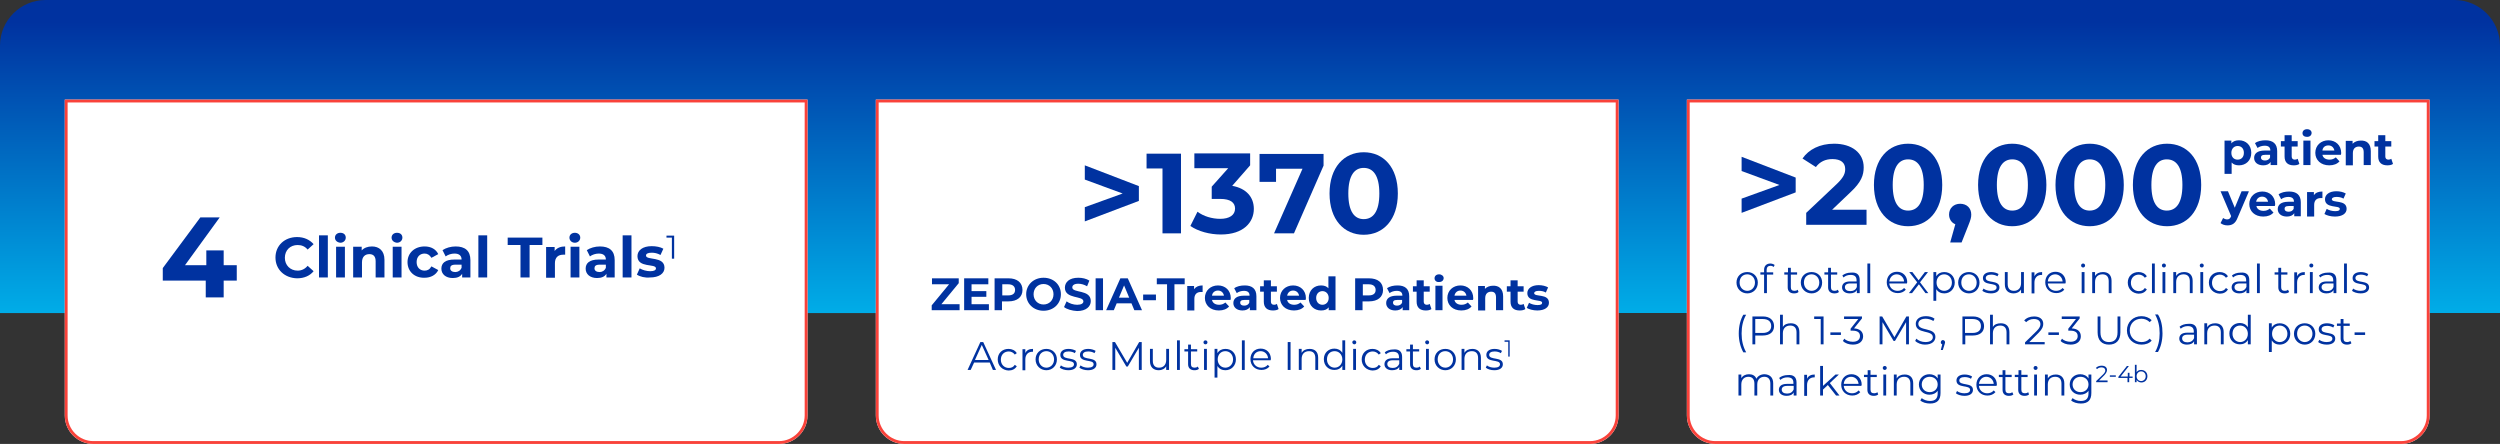 <?xml version="1.0" encoding="utf-8"?>
<!-- Generator: Adobe Illustrator 26.5.0, SVG Export Plug-In . SVG Version: 6.00 Build 0)  -->
<svg version="1.1" id="Layer_1" xmlns="http://www.w3.org/2000/svg" xmlns:xlink="http://www.w3.org/1999/xlink" x="0px" y="0px"
	 viewBox="0 0 878.5 156" style="enable-background:new 0 0 878.5 156;" xml:space="preserve">
<rect x="0" y="0" width="878.5" height="156" fill="#333333" stroke="none"/>
<style type="text/css">
	.st0{fill:url(#Rectangle_12721_00000094599540625539456990000004093403388147222166_);}
	.st1{fill:#FFFFFF;}
	.st2{fill:none;stroke:#F9423A;}
	.st3{enable-background:new    ;}
	.st4{fill:#0032A0;}
</style>
<g id="Group_46874" transform="translate(0 13464)">
	<g id="Group_69806">
		
			<linearGradient id="Rectangle_12721_00000092428085357828625750000018372430075818965123_" gradientUnits="userSpaceOnUse" x1="133.349" y1="-12991.882" x2="133.349" y2="-12992.882" gradientTransform="matrix(878.5 0 0 -110 -116707.5 -1442571)">
			<stop  offset="0" style="stop-color:#0032A0"/>
			<stop  offset="1" style="stop-color:#00B6ED"/>
		</linearGradient>
		<path id="Rectangle_12721" style="fill:url(#Rectangle_12721_00000092428085357828625750000018372430075818965123_);" d="
			M16-13464h846.5c8.8,0,16,7.2,16,16v94l0,0H0l0,0v-94C0-13456.8,7.2-13464,16-13464z"/>
		<g id="Group_46669" transform="translate(8758.761 -13429)">
			<g id="Rectangle_12722" transform="translate(-8166)">
				<path class="st1" d="M0,0h261l0,0v111c0,5.5-4.5,10-10,10H10c-5.5,0-10-4.5-10-10V0L0,0z"/>
				<path class="st2" d="M0.5,0.5h260l0,0V111c0,5.2-4.3,9.5-9.5,9.5l0,0H10c-5.2,0-9.5-4.3-9.5-9.5l0,0V0.5L0.5,0.5z"/>
			</g>
			<g id="Rectangle_12720" transform="translate(-8451)">
				<path class="st1" d="M0,0h261l0,0v111c0,5.5-4.5,10-10,10H10c-5.5,0-10-4.5-10-10V0L0,0z"/>
				<path class="st2" d="M0.5,0.5h260l0,0V111c0,5.2-4.3,9.5-9.5,9.5l0,0H10c-5.2,0-9.5-4.3-9.5-9.5l0,0V0.5L0.5,0.5z"/>
			</g>
			<g id="Rectangle_12723" transform="translate(-8736)">
				<path class="st1" d="M0,0h261l0,0v111c0,5.5-4.5,10-10,10H10c-5.5,0-10-4.5-10-10V0L0,0z"/>
				<path class="st2" d="M0.5,0.5h260l0,0V111c0,5.2-4.3,9.5-9.5,9.5l0,0H10c-5.2,0-9.5-4.3-9.5-9.5l0,0V0.5L0.5,0.5z"/>
			</g>
		</g>
	</g>
	<g class="st3">
		<path class="st4" d="M96.8-13373.5c0-4.2,3.2-7.2,7.6-7.2c2.4,0,4.4,0.9,5.8,2.5l-2.1,1.9c-0.9-1.1-2.1-1.6-3.5-1.6
			c-2.6,0-4.5,1.8-4.5,4.5c0,2.6,1.9,4.5,4.5,4.5c1.4,0,2.6-0.6,3.5-1.7l2.1,1.9c-1.3,1.6-3.3,2.5-5.8,2.5
			C100-13366.3,96.8-13369.3,96.8-13373.5z"/>
		<path class="st4" d="M112.1-13381.3h3.1v14.8h-3.1V-13381.3z"/>
		<path class="st4" d="M117.7-13380.5c0-1,0.8-1.7,1.9-1.7c1.2,0,1.9,0.7,1.9,1.7c0,1-0.8,1.8-1.9,1.8
			C118.5-13378.8,117.7-13379.5,117.7-13380.5z M118.1-13377.3h3.1v10.8h-3.1V-13377.3z"/>
		<path class="st4" d="M135.1-13372.7v6.2H132v-5.7c0-1.7-0.8-2.5-2.2-2.5c-1.5,0-2.6,0.9-2.6,2.9v5.3h-3.1v-10.8h3v1.3
			c0.8-0.9,2.1-1.4,3.6-1.4C133.2-13377.4,135.1-13375.9,135.1-13372.7z"/>
		<path class="st4" d="M137.6-13380.5c0-1,0.8-1.7,1.9-1.7c1.2,0,1.9,0.7,1.9,1.7c0,1-0.8,1.8-1.9,1.8
			C138.4-13378.8,137.6-13379.5,137.6-13380.5z M138-13377.3h3.1v10.8H138V-13377.3z"/>
		<path class="st4" d="M143.2-13371.9c0-3.2,2.5-5.5,6-5.5c2.3,0,4,1,4.8,2.7l-2.4,1.3c-0.6-1-1.4-1.5-2.4-1.5c-1.6,0-2.8,1.1-2.8,3
			c0,1.9,1.2,3,2.8,3c1,0,1.8-0.4,2.4-1.5l2.4,1.3c-0.8,1.7-2.6,2.7-4.8,2.7C145.7-13366.3,143.2-13368.6,143.2-13371.9z"/>
		<path class="st4" d="M165.3-13372.6v6.1h-2.9v-1.3c-0.6,1-1.7,1.5-3.3,1.5c-2.5,0-4-1.4-4-3.3c0-1.9,1.3-3.2,4.6-3.2h2.5
			c0-1.3-0.8-2.1-2.5-2.1c-1.1,0-2.3,0.4-3.1,1l-1.1-2.2c1.2-0.8,2.9-1.3,4.6-1.3C163.4-13377.4,165.3-13375.9,165.3-13372.6z
			 M162.2-13369.9v-1.1h-2.1c-1.5,0-1.9,0.5-1.9,1.3c0,0.8,0.7,1.3,1.8,1.3C160.9-13368.4,161.8-13368.9,162.2-13369.9z"/>
		<path class="st4" d="M168.1-13381.3h3.1v14.8h-3.1V-13381.3z"/>
		<path class="st4" d="M182.9-13377.9h-4.5v-2.6h12.2v2.6h-4.5v11.4h-3.2V-13377.9z"/>
		<path class="st4" d="M198.6-13377.4v2.9c-0.3,0-0.5,0-0.7,0c-1.7,0-2.9,0.9-2.9,3v5.1h-3.1v-10.8h3v1.4
			C195.7-13376.9,197-13377.4,198.6-13377.4z"/>
		<path class="st4" d="M200.1-13380.5c0-1,0.8-1.7,1.9-1.7s1.9,0.7,1.9,1.7c0,1-0.8,1.8-1.9,1.8S200.1-13379.5,200.1-13380.5z
			 M200.5-13377.3h3.1v10.8h-3.1V-13377.3z"/>
		<path class="st4" d="M216-13372.6v6.1h-2.9v-1.3c-0.6,1-1.7,1.5-3.3,1.5c-2.5,0-4-1.4-4-3.3c0-1.9,1.3-3.2,4.6-3.2h2.5
			c0-1.3-0.8-2.1-2.5-2.1c-1.1,0-2.3,0.4-3.1,1l-1.1-2.2c1.2-0.8,2.9-1.3,4.6-1.3C214.1-13377.4,216-13375.9,216-13372.6z
			 M212.9-13369.9v-1.1h-2.1c-1.5,0-1.9,0.5-1.9,1.3c0,0.8,0.7,1.3,1.8,1.3C211.6-13368.4,212.5-13368.9,212.9-13369.9z"/>
		<path class="st4" d="M218.8-13381.3h3.1v14.8h-3.1V-13381.3z"/>
		<path class="st4" d="M223.8-13367.5l1-2.2c1,0.6,2.4,1,3.7,1c1.4,0,2-0.4,2-1c0-1.8-6.5,0-6.5-4.3c0-2,1.8-3.5,5-3.5
			c1.5,0,3.1,0.3,4.1,0.9l-1,2.2c-1.1-0.6-2.1-0.8-3.1-0.8c-1.4,0-2,0.4-2,1c0,1.8,6.5,0.1,6.5,4.3c0,2-1.9,3.4-5.1,3.4
			C226.7-13366.3,224.8-13366.8,223.8-13367.5z"/>
	</g>
	<g class="st3">
		<path class="st4" d="M236.9-13381.3v8.2h-0.8v-7.4h-1.9v-0.7H236.9z"/>
	</g>
	<g class="st3">
		<path class="st4" d="M83.2-13365.4h-4.6v5.9h-6.3v-5.9H57.2v-4.4l13.2-17.8h6.8l-12.2,16.8h7.5v-5.2h6.1v5.2h4.6V-13365.4z"/>
	</g>
	<g class="st3">
		<path class="st4" d="M400.2-13398.6v5.2l-19,7.2v-5l13.3-4.8l-13.3-4.9v-5L400.2-13398.6z"/>
		<path class="st4" d="M415-13410v28h-6.5v-22.8h-5.6v-5.2H415z"/>
		<path class="st4" d="M440.6-13390.6c0,4.7-3.6,9-11.6,9c-3.9,0-8-1.1-10.7-3l2.5-5c2.1,1.6,5.1,2.5,8,2.5c3.2,0,5.2-1.3,5.2-3.6
			c0-2.1-1.6-3.4-5.2-3.4h-3v-4.3l5.8-6.5h-11.9v-5.2h19.6v4.2l-6.3,7.2C438-13397.8,440.6-13394.7,440.6-13390.6z"/>
		<path class="st4" d="M465.1-13410v4.2l-10.4,23.8h-7l10-22.7h-9.3v4.6h-5.8v-9.8H465.1z"/>
		<path class="st4" d="M467.2-13396c0-9.2,5.1-14.5,12-14.5c6.9,0,12,5.2,12,14.5c0,9.2-5.1,14.5-12,14.5
			C472.3-13381.5,467.2-13386.8,467.2-13396z M484.7-13396c0-6.4-2.2-9-5.5-9c-3.2,0-5.4,2.6-5.4,9c0,6.4,2.2,9,5.4,9
			C482.5-13387,484.7-13389.6,484.7-13396z"/>
	</g>
	<g class="st3">
		<path class="st4" d="M631-13401.6v5.2l-19,7.2v-5l13.3-4.8l-13.3-4.9v-5L631-13401.6z"/>
		<path class="st4" d="M655.9-13390.3v5.3h-21.2v-4.2l10.8-10.2c2.5-2.4,2.9-3.8,2.9-5.2c0-2.2-1.5-3.5-4.5-3.5
			c-2.4,0-4.4,0.9-5.8,2.8l-4.7-3c2.2-3.2,6.1-5.2,11.1-5.2c6.2,0,10.4,3.2,10.4,8.3c0,2.7-0.8,5.2-4.7,8.8l-6.4,6.1H655.9z"/>
		<path class="st4" d="M658.5-13399c0-9.2,5.1-14.5,12-14.5c6.9,0,12,5.2,12,14.5c0,9.2-5.1,14.5-12,14.5
			C663.7-13384.5,658.5-13389.8,658.5-13399z M676-13399c0-6.4-2.2-9-5.5-9c-3.2,0-5.4,2.6-5.4,9c0,6.4,2.2,9,5.4,9
			C673.8-13390,676-13392.6,676-13399z"/>
		<path class="st4" d="M692.7-13388.6c0,1-0.2,1.8-1.1,4l-2.3,5.8h-4l1.8-6.4c-1.3-0.5-2.2-1.8-2.2-3.4c0-2.3,1.7-3.8,3.9-3.8
			C691.1-13392.4,692.7-13390.9,692.7-13388.6z"/>
		<path class="st4" d="M695.1-13399c0-9.2,5.1-14.5,12-14.5c6.9,0,12,5.2,12,14.5c0,9.2-5.1,14.5-12,14.5
			C700.3-13384.5,695.1-13389.8,695.1-13399z M712.6-13399c0-6.4-2.2-9-5.5-9c-3.2,0-5.4,2.6-5.4,9c0,6.4,2.2,9,5.4,9
			C710.4-13390,712.6-13392.6,712.6-13399z"/>
		<path class="st4" d="M722.3-13399c0-9.2,5.1-14.5,12-14.5c6.9,0,12,5.2,12,14.5c0,9.2-5.1,14.5-12,14.5
			C727.4-13384.5,722.3-13389.8,722.3-13399z M739.8-13399c0-6.4-2.2-9-5.5-9c-3.2,0-5.4,2.6-5.4,9c0,6.4,2.2,9,5.4,9
			C737.5-13390,739.8-13392.6,739.8-13399z"/>
		<path class="st4" d="M749.5-13399c0-9.2,5.1-14.5,12-14.5c6.9,0,12,5.2,12,14.5c0,9.2-5.1,14.5-12,14.5
			C754.6-13384.5,749.5-13389.8,749.5-13399z M766.9-13399c0-6.4-2.2-9-5.5-9c-3.2,0-5.4,2.6-5.4,9c0,6.4,2.2,9,5.4,9
			C764.7-13390,766.9-13392.6,766.9-13399z"/>
	</g>
	<g class="st3">
		<path class="st4" d="M337.2-13357.1v2.1h-9.8v-1.7l6.1-7.4h-6v-2.1h9.4v1.7l-6.1,7.4H337.2z"/>
		<path class="st4" d="M347.5-13357.1v2.1h-8.7v-11.2h8.5v2.1h-5.9v2.4h5.2v2h-5.2v2.6H347.5z"/>
		<path class="st4" d="M359.3-13362.1c0,2.5-1.9,4-4.9,4h-2.3v3.1h-2.6v-11.2h4.9C357.4-13366.2,359.3-13364.7,359.3-13362.1z
			 M356.7-13362.1c0-1.2-0.8-2-2.4-2h-2.1v3.9h2.1C355.9-13360.2,356.7-13360.9,356.7-13362.1z"/>
		<path class="st4" d="M360.6-13360.6c0-3.3,2.6-5.8,6.1-5.8c3.5,0,6.1,2.4,6.1,5.8c0,3.3-2.6,5.8-6.1,5.8
			C363.2-13354.8,360.6-13357.3,360.6-13360.6z M370.2-13360.6c0-2.1-1.5-3.6-3.5-3.6c-2,0-3.5,1.5-3.5,3.6s1.5,3.6,3.5,3.6
			C368.7-13357,370.2-13358.5,370.2-13360.6z"/>
		<path class="st4" d="M373.9-13356.1l0.9-2c0.9,0.7,2.4,1.2,3.7,1.2c1.5,0,2.2-0.5,2.2-1.2c0-2.1-6.5-0.7-6.5-4.8
			c0-1.9,1.5-3.5,4.7-3.5c1.4,0,2.8,0.3,3.9,1l-0.8,2c-1-0.6-2.1-0.9-3.1-0.9c-1.5,0-2.1,0.6-2.1,1.3c0,2.1,6.5,0.6,6.5,4.8
			c0,1.9-1.6,3.5-4.8,3.5C376.7-13354.8,374.9-13355.3,373.9-13356.1z"/>
		<path class="st4" d="M385-13366.2h2.6v11.2H385V-13366.2z"/>
		<path class="st4" d="M397.6-13357.4h-5.2l-1,2.4h-2.7l5-11.2h2.6l5,11.2h-2.7L397.6-13357.4z M396.8-13359.4l-1.8-4.3l-1.8,4.3
			H396.8z"/>
		<path class="st4" d="M401.7-13360.5h4.5v2h-4.5V-13360.5z"/>
		<path class="st4" d="M410.1-13364.1h-3.6v-2.1h9.8v2.1h-3.6v9.1h-2.6V-13364.1z"/>
		<path class="st4" d="M422.6-13363.7v2.3c-0.2,0-0.4,0-0.6,0c-1.4,0-2.3,0.8-2.3,2.4v4.1h-2.5v-8.6h2.4v1.1
			C420.3-13363.3,421.3-13363.7,422.6-13363.7z"/>
		<path class="st4" d="M432.4-13358.6h-6.5c0.2,1.1,1.2,1.7,2.5,1.7c0.9,0,1.6-0.3,2.2-0.8l1.3,1.4c-0.8,0.9-2,1.4-3.6,1.4
			c-3,0-4.9-1.9-4.9-4.4c0-2.6,2-4.4,4.6-4.4c2.5,0,4.5,1.7,4.5,4.5C432.5-13359.1,432.4-13358.8,432.4-13358.6z M425.9-13360.1h4.2
			c-0.2-1.1-1-1.8-2.1-1.8C426.9-13361.9,426-13361.2,425.9-13360.1z"/>
		<path class="st4" d="M441.5-13359.9v4.9h-2.3v-1.1c-0.5,0.8-1.4,1.2-2.6,1.2c-2,0-3.2-1.1-3.2-2.6c0-1.5,1.1-2.6,3.7-2.6h2
			c0-1.1-0.6-1.7-2-1.7c-0.9,0-1.9,0.3-2.5,0.8l-0.9-1.7c0.9-0.7,2.3-1,3.7-1C440-13363.7,441.5-13362.5,441.5-13359.9z
			 M439-13357.7v-0.9h-1.7c-1.2,0-1.5,0.4-1.5,1c0,0.6,0.5,1,1.4,1C438-13356.6,438.7-13356.9,439-13357.7z"/>
		<path class="st4" d="M449.3-13355.4c-0.5,0.4-1.3,0.5-2,0.5c-2,0-3.2-1-3.2-3.1v-3.5h-1.3v-1.9h1.3v-2.1h2.5v2.1h2.1v1.9h-2.1v3.5
			c0,0.7,0.4,1.1,1.1,1.1c0.4,0,0.7-0.1,1-0.3L449.3-13355.4z"/>
		<path class="st4" d="M458.8-13358.6h-6.5c0.2,1.1,1.2,1.7,2.5,1.7c0.9,0,1.6-0.3,2.2-0.8l1.3,1.4c-0.8,0.9-2,1.4-3.6,1.4
			c-3,0-4.9-1.9-4.9-4.4c0-2.6,2-4.4,4.6-4.4c2.5,0,4.5,1.7,4.5,4.5C458.9-13359.1,458.8-13358.8,458.8-13358.6z M452.3-13360.1h4.2
			c-0.2-1.1-1-1.8-2.1-1.8C453.3-13361.9,452.5-13361.2,452.3-13360.1z"/>
		<path class="st4" d="M469.3-13366.9v11.9h-2.4v-1c-0.6,0.8-1.5,1.1-2.7,1.1c-2.4,0-4.3-1.7-4.3-4.4s1.9-4.4,4.3-4.4
			c1.1,0,2,0.3,2.6,1v-4.2H469.3z M466.9-13359.3c0-1.5-1-2.4-2.2-2.4c-1.2,0-2.2,0.9-2.2,2.4s1,2.4,2.2,2.4
			C465.9-13356.9,466.9-13357.8,466.9-13359.3z"/>
		<path class="st4" d="M486-13362.1c0,2.5-1.9,4-4.9,4h-2.3v3.1h-2.6v-11.2h4.8C484.2-13366.2,486-13364.7,486-13362.1z
			 M483.4-13362.1c0-1.2-0.8-2-2.4-2h-2.1v3.9h2.1C482.6-13360.2,483.4-13360.9,483.4-13362.1z"/>
		<path class="st4" d="M495.2-13359.9v4.9h-2.3v-1.1c-0.5,0.8-1.4,1.2-2.6,1.2c-2,0-3.2-1.1-3.2-2.6c0-1.5,1.1-2.6,3.7-2.6h2
			c0-1.1-0.6-1.7-2-1.7c-0.9,0-1.9,0.3-2.5,0.8l-0.9-1.7c0.9-0.7,2.3-1,3.7-1C493.7-13363.7,495.2-13362.5,495.2-13359.9z
			 M492.7-13357.7v-0.9H491c-1.2,0-1.5,0.4-1.5,1c0,0.6,0.5,1,1.4,1C491.7-13356.6,492.4-13356.9,492.7-13357.7z"/>
		<path class="st4" d="M503-13355.4c-0.5,0.4-1.3,0.5-2,0.5c-2,0-3.2-1-3.2-3.1v-3.5h-1.3v-1.9h1.3v-2.1h2.5v2.1h2.1v1.9h-2.1v3.5
			c0,0.7,0.4,1.1,1.1,1.1c0.4,0,0.7-0.1,1-0.3L503-13355.4z"/>
		<path class="st4" d="M504.1-13366.2c0-0.8,0.6-1.4,1.6-1.4c0.9,0,1.6,0.6,1.6,1.3c0,0.8-0.6,1.4-1.6,1.4
			C504.8-13364.8,504.1-13365.4,504.1-13366.2z M504.4-13363.6h2.5v8.6h-2.5V-13363.6z"/>
		<path class="st4" d="M517.6-13358.6h-6.5c0.2,1.1,1.2,1.7,2.5,1.7c0.9,0,1.6-0.3,2.2-0.8l1.3,1.4c-0.8,0.9-2,1.4-3.6,1.4
			c-3,0-4.9-1.9-4.9-4.4c0-2.6,2-4.4,4.6-4.4c2.5,0,4.5,1.7,4.5,4.5C517.7-13359.1,517.7-13358.8,517.6-13358.6z M511.1-13360.1h4.2
			c-0.2-1.1-1-1.8-2.1-1.8C512.1-13361.9,511.3-13361.2,511.1-13360.1z"/>
		<path class="st4" d="M528.2-13359.9v4.9h-2.5v-4.5c0-1.4-0.6-2-1.7-2c-1.2,0-2.1,0.7-2.1,2.3v4.3h-2.5v-8.6h2.4v1
			c0.7-0.7,1.7-1.1,2.8-1.1C526.6-13363.7,528.2-13362.6,528.2-13359.9z"/>
		<path class="st4" d="M536-13355.4c-0.5,0.4-1.3,0.5-2,0.5c-2,0-3.2-1-3.2-3.1v-3.5h-1.3v-1.9h1.3v-2.1h2.5v2.1h2.1v1.9h-2.1v3.5
			c0,0.7,0.4,1.1,1.1,1.1c0.4,0,0.7-0.1,1-0.3L536-13355.4z"/>
		<path class="st4" d="M536.5-13355.8l0.8-1.8c0.8,0.5,1.9,0.8,3,0.8c1.2,0,1.6-0.3,1.6-0.8c0-1.4-5.2,0-5.2-3.4
			c0-1.6,1.5-2.8,4-2.8c1.2,0,2.5,0.3,3.3,0.8l-0.8,1.8c-0.8-0.5-1.7-0.6-2.5-0.6c-1.1,0-1.6,0.4-1.6,0.8c0,1.5,5.2,0,5.2,3.4
			c0,1.6-1.5,2.7-4.1,2.7C538.8-13354.9,537.3-13355.3,536.5-13355.8z"/>
	</g>
	<g class="st3">
		<path class="st4" d="M347.8-13336.6h-5.5l-1.2,2.6H340l4.5-9.8h1l4.5,9.8h-1.1L347.8-13336.6z M347.4-13337.5l-2.4-5.3l-2.4,5.3
			H347.4z"/>
		<path class="st4" d="M350.6-13337.7c0-2.2,1.6-3.7,3.8-3.7c1.2,0,2.3,0.5,2.9,1.5l-0.7,0.5c-0.5-0.7-1.3-1.1-2.1-1.1
			c-1.6,0-2.8,1.1-2.8,2.9c0,1.7,1.2,2.9,2.8,2.9c0.9,0,1.6-0.3,2.1-1.1l0.7,0.5c-0.6,1-1.6,1.5-2.9,1.5
			C352.2-13333.9,350.6-13335.5,350.6-13337.7z"/>
		<path class="st4" d="M363-13341.4v1c-0.1,0-0.2,0-0.2,0c-1.5,0-2.5,1-2.5,2.7v3.8h-1v-7.4h1v1.4
			C360.7-13340.9,361.6-13341.4,363-13341.4z"/>
		<path class="st4" d="M363.9-13337.7c0-2.2,1.6-3.7,3.8-3.7s3.7,1.6,3.7,3.7c0,2.2-1.6,3.8-3.7,3.8S363.9-13335.5,363.9-13337.7z
			 M370.4-13337.7c0-1.7-1.2-2.9-2.7-2.9s-2.7,1.1-2.7,2.9c0,1.7,1.2,2.9,2.7,2.9S370.4-13336,370.4-13337.7z"/>
		<path class="st4" d="M372.4-13334.8l0.4-0.8c0.6,0.5,1.6,0.8,2.6,0.8c1.4,0,2-0.5,2-1.2c0-1.9-4.8-0.4-4.8-3.3
			c0-1.2,1-2.1,2.9-2.1c1,0,2,0.3,2.6,0.7l-0.4,0.8c-0.6-0.4-1.4-0.6-2.2-0.6c-1.3,0-1.9,0.5-1.9,1.2c0,2,4.8,0.5,4.8,3.3
			c0,1.3-1.1,2.1-3,2.1C374.2-13333.9,373-13334.3,372.4-13334.8z"/>
		<path class="st4" d="M379.3-13334.8l0.4-0.8c0.6,0.5,1.6,0.8,2.6,0.8c1.4,0,2-0.5,2-1.2c0-1.9-4.8-0.4-4.8-3.3
			c0-1.2,1-2.1,2.9-2.1c1,0,2,0.3,2.6,0.7l-0.4,0.8c-0.6-0.4-1.4-0.6-2.2-0.6c-1.3,0-1.9,0.5-1.9,1.2c0,2,4.8,0.5,4.8,3.3
			c0,1.3-1.1,2.1-3,2.1C381.1-13333.9,379.9-13334.3,379.3-13334.8z"/>
		<path class="st4" d="M401.2-13343.8v9.8h-1v-7.8l-3.9,6.6h-0.5l-3.9-6.6v7.8h-1v-9.8h0.9l4.3,7.3l4.2-7.3H401.2z"/>
		<path class="st4" d="M410.8-13341.4v7.4h-1v-1.3c-0.5,0.9-1.5,1.4-2.6,1.4c-1.9,0-3.1-1.1-3.1-3.2v-4.3h1v4.2
			c0,1.6,0.8,2.4,2.2,2.4c1.5,0,2.5-1,2.5-2.7v-3.9H410.8z"/>
		<path class="st4" d="M413.6-13344.4h1v10.4h-1V-13344.4z"/>
		<path class="st4" d="M421.3-13334.4c-0.4,0.4-1,0.5-1.6,0.5c-1.4,0-2.2-0.8-2.2-2.1v-4.5h-1.3v-0.8h1.3v-1.6h1v1.6h2.2v0.8h-2.2
			v4.4c0,0.9,0.4,1.3,1.3,1.3c0.4,0,0.8-0.1,1.1-0.4L421.3-13334.4z"/>
		<path class="st4" d="M422.9-13343.7c0-0.4,0.3-0.7,0.7-0.7s0.7,0.3,0.7,0.7c0,0.4-0.3,0.7-0.7,0.7
			C423.2-13343,422.9-13343.3,422.9-13343.7z M423.1-13341.4h1v7.4h-1V-13341.4z"/>
		<path class="st4" d="M434.3-13337.7c0,2.2-1.6,3.8-3.7,3.8c-1.2,0-2.2-0.5-2.8-1.5v4.1h-1v-10.1h1v1.5c0.6-1,1.6-1.5,2.8-1.5
			C432.8-13341.4,434.3-13339.9,434.3-13337.7z M433.3-13337.7c0-1.7-1.2-2.9-2.7-2.9c-1.6,0-2.7,1.2-2.7,2.9c0,1.7,1.2,2.9,2.7,2.9
			C432.1-13334.8,433.3-13336,433.3-13337.7z"/>
		<path class="st4" d="M436.4-13344.4h1v10.4h-1V-13344.4z"/>
		<path class="st4" d="M446.5-13337.4h-6.2c0.1,1.5,1.3,2.6,2.9,2.6c0.9,0,1.7-0.3,2.3-1l0.6,0.6c-0.7,0.8-1.7,1.2-2.8,1.2
			c-2.3,0-3.9-1.6-3.9-3.8c0-2.2,1.5-3.7,3.6-3.7c2.1,0,3.6,1.5,3.6,3.7C446.5-13337.6,446.5-13337.5,446.5-13337.4z M440.4-13338.1
			h5.2c-0.1-1.4-1.2-2.5-2.6-2.5C441.5-13340.6,440.5-13339.6,440.4-13338.1z"/>
		<path class="st4" d="M452.5-13343.8h1v9.8h-1V-13343.8z"/>
		<path class="st4" d="M463.2-13338.3v4.3h-1v-4.2c0-1.6-0.8-2.4-2.2-2.4c-1.6,0-2.6,1-2.6,2.7v3.9h-1v-7.4h1v1.4
			c0.5-0.9,1.5-1.4,2.8-1.4C462-13341.4,463.2-13340.4,463.2-13338.3z"/>
		<path class="st4" d="M472.7-13344.4v10.4h-1v-1.5c-0.6,1-1.6,1.5-2.8,1.5c-2.1,0-3.7-1.5-3.7-3.8c0-2.2,1.6-3.7,3.7-3.7
			c1.2,0,2.2,0.5,2.8,1.5v-4.4H472.7z M471.7-13337.7c0-1.7-1.2-2.9-2.7-2.9c-1.6,0-2.7,1.1-2.7,2.9c0,1.7,1.2,2.9,2.7,2.9
			C470.5-13334.8,471.7-13336,471.7-13337.7z"/>
		<path class="st4" d="M475.2-13343.7c0-0.4,0.3-0.7,0.7-0.7s0.7,0.3,0.7,0.7c0,0.4-0.3,0.7-0.7,0.7
			C475.6-13343,475.2-13343.3,475.2-13343.7z M475.5-13341.4h1v7.4h-1V-13341.4z"/>
		<path class="st4" d="M478.5-13337.7c0-2.2,1.6-3.7,3.8-3.7c1.2,0,2.3,0.5,2.9,1.5l-0.7,0.5c-0.5-0.7-1.3-1.1-2.1-1.1
			c-1.6,0-2.8,1.1-2.8,2.9c0,1.7,1.2,2.9,2.8,2.9c0.9,0,1.6-0.3,2.1-1.1l0.7,0.5c-0.6,1-1.6,1.5-2.9,1.5
			C480.1-13333.9,478.5-13335.5,478.5-13337.7z"/>
		<path class="st4" d="M492.7-13338.6v4.6h-1v-1.1c-0.4,0.8-1.3,1.2-2.5,1.2c-1.7,0-2.7-0.9-2.7-2.1c0-1.1,0.7-2.1,2.8-2.1h2.3v-0.4
			c0-1.3-0.7-1.9-2.1-1.9c-1,0-1.8,0.3-2.5,0.9l-0.4-0.7c0.7-0.6,1.8-1,3-1C491.6-13341.4,492.7-13340.5,492.7-13338.6z
			 M491.7-13336.2v-1.2h-2.3c-1.4,0-1.9,0.6-1.9,1.3c0,0.9,0.7,1.4,1.9,1.4C490.5-13334.7,491.3-13335.2,491.7-13336.2z"/>
		<path class="st4" d="M499.3-13334.4c-0.4,0.4-1,0.5-1.6,0.5c-1.4,0-2.2-0.8-2.2-2.1v-4.5h-1.3v-0.8h1.3v-1.6h1v1.6h2.2v0.8h-2.2
			v4.4c0,0.9,0.4,1.3,1.3,1.3c0.4,0,0.8-0.1,1.1-0.4L499.3-13334.4z"/>
		<path class="st4" d="M500.8-13343.7c0-0.4,0.3-0.7,0.7-0.7s0.7,0.3,0.7,0.7c0,0.4-0.3,0.7-0.7,0.7
			C501.2-13343,500.8-13343.3,500.8-13343.7z M501.1-13341.4h1v7.4h-1V-13341.4z"/>
		<path class="st4" d="M504.1-13337.7c0-2.2,1.6-3.7,3.8-3.7s3.7,1.6,3.7,3.7c0,2.2-1.6,3.8-3.7,3.8S504.1-13335.5,504.1-13337.7z
			 M510.6-13337.7c0-1.7-1.2-2.9-2.7-2.9c-1.6,0-2.7,1.1-2.7,2.9c0,1.7,1.2,2.9,2.7,2.9C509.4-13334.8,510.6-13336,510.6-13337.7z"
			/>
		<path class="st4" d="M520.4-13338.3v4.3h-1v-4.2c0-1.6-0.8-2.4-2.2-2.4c-1.6,0-2.6,1-2.6,2.7v3.9h-1v-7.4h1v1.4
			c0.5-0.9,1.5-1.4,2.8-1.4C519.1-13341.4,520.4-13340.4,520.4-13338.3z"/>
		<path class="st4" d="M522.1-13334.8l0.4-0.8c0.6,0.5,1.6,0.8,2.6,0.8c1.4,0,2-0.5,2-1.2c0-1.9-4.8-0.4-4.8-3.3
			c0-1.2,1-2.1,2.9-2.1c1,0,2,0.3,2.6,0.7l-0.4,0.8c-0.6-0.4-1.4-0.6-2.2-0.6c-1.3,0-1.9,0.5-1.9,1.2c0,2,4.8,0.5,4.8,3.3
			c0,1.3-1.1,2.1-3,2.1C523.8-13333.9,522.7-13334.3,522.1-13334.8z"/>
	</g>
	<g class="st3">
		<path class="st4" d="M530.5-13344.4v5.7H530v-5.2h-1.3v-0.5H530.5z"/>
	</g>
	<g class="st3">
		<path class="st4" d="M791.1-13410.3c0,2.7-1.9,4.4-4.3,4.4c-1.1,0-2-0.3-2.6-1v4h-2.5v-11.7h2.4v1c0.6-0.8,1.6-1.1,2.7-1.1
			C789.2-13414.7,791.1-13413,791.1-13410.3z M788.5-13410.3c0-1.5-0.9-2.4-2.2-2.4c-1.2,0-2.2,0.9-2.2,2.4s0.9,2.4,2.2,2.4
			C787.6-13407.9,788.5-13408.8,788.5-13410.3z"/>
		<path class="st4" d="M800.2-13410.9v4.9h-2.3v-1.1c-0.5,0.8-1.4,1.2-2.6,1.2c-2,0-3.2-1.1-3.2-2.6c0-1.5,1.1-2.6,3.7-2.6h2
			c0-1.1-0.6-1.7-2-1.7c-0.9,0-1.9,0.3-2.5,0.8l-0.9-1.7c0.9-0.7,2.3-1,3.7-1C798.7-13414.7,800.2-13413.5,800.2-13410.9z
			 M797.7-13408.7v-0.9H796c-1.2,0-1.5,0.4-1.5,1c0,0.6,0.5,1,1.4,1C796.7-13407.6,797.4-13407.9,797.7-13408.7z"/>
		<path class="st4" d="M808-13406.4c-0.5,0.4-1.3,0.5-2,0.5c-2,0-3.2-1-3.2-3.1v-3.5h-1.3v-1.9h1.3v-2.1h2.5v2.1h2.1v1.9h-2.1v3.5
			c0,0.7,0.4,1.1,1.1,1.1c0.4,0,0.7-0.1,1-0.3L808-13406.4z"/>
		<path class="st4" d="M809.1-13417.2c0-0.8,0.6-1.4,1.6-1.4s1.6,0.6,1.6,1.3c0,0.8-0.6,1.4-1.6,1.4S809.1-13416.4,809.1-13417.2z
			 M809.4-13414.6h2.5v8.6h-2.5V-13414.6z"/>
		<path class="st4" d="M822.6-13409.6h-6.5c0.2,1.1,1.2,1.7,2.5,1.7c0.9,0,1.6-0.3,2.2-0.8l1.3,1.4c-0.8,0.9-2,1.4-3.6,1.4
			c-3,0-4.9-1.9-4.9-4.4c0-2.6,2-4.4,4.6-4.4c2.5,0,4.5,1.7,4.5,4.5C822.7-13410.1,822.6-13409.8,822.6-13409.6z M816.1-13411.1h4.2
			c-0.2-1.1-1-1.8-2.1-1.8C817-13412.9,816.2-13412.2,816.1-13411.1z"/>
		<path class="st4" d="M833.1-13410.9v4.9h-2.5v-4.5c0-1.4-0.6-2-1.7-2c-1.2,0-2.1,0.7-2.1,2.3v4.3h-2.5v-8.6h2.4v1
			c0.7-0.7,1.7-1.1,2.8-1.1C831.6-13414.7,833.1-13413.6,833.1-13410.9z"/>
		<path class="st4" d="M840.9-13406.4c-0.5,0.4-1.3,0.5-2,0.5c-2,0-3.2-1-3.2-3.1v-3.5h-1.3v-1.9h1.3v-2.1h2.5v2.1h2.1v1.9h-2.1v3.5
			c0,0.7,0.4,1.1,1.1,1.1c0.4,0,0.7-0.1,1-0.3L840.9-13406.4z"/>
	</g>
	<g class="st3">
		<path class="st4" d="M790.2-13396.6l-3.9,9.1c-0.8,2.1-2,2.7-3.6,2.7c-0.9,0-1.8-0.3-2.4-0.8l0.9-1.8c0.4,0.3,0.9,0.5,1.4,0.5
			c0.7,0,1.1-0.3,1.4-1.1l0-0.1l-3.7-8.7h2.6l2.4,5.8l2.4-5.8H790.2z"/>
		<path class="st4" d="M799.4-13391.6h-6.5c0.2,1.1,1.2,1.7,2.5,1.7c0.9,0,1.6-0.3,2.2-0.8l1.3,1.4c-0.8,0.9-2,1.4-3.6,1.4
			c-3,0-4.9-1.9-4.9-4.4c0-2.6,2-4.4,4.6-4.4c2.5,0,4.5,1.7,4.5,4.5C799.4-13392.1,799.4-13391.8,799.4-13391.6z M792.8-13393.1h4.2
			c-0.2-1.1-1-1.8-2.1-1.8C793.8-13394.9,793-13394.2,792.8-13393.1z"/>
		<path class="st4" d="M808.5-13392.9v4.9h-2.3v-1.1c-0.5,0.8-1.4,1.2-2.6,1.2c-2,0-3.2-1.1-3.2-2.6c0-1.5,1.1-2.6,3.7-2.6h2
			c0-1.1-0.6-1.7-2-1.7c-0.9,0-1.9,0.3-2.5,0.8l-0.9-1.7c0.9-0.7,2.3-1,3.7-1C807-13396.7,808.5-13395.5,808.5-13392.9z
			 M806-13390.7v-0.9h-1.7c-1.2,0-1.5,0.4-1.5,1c0,0.6,0.5,1,1.4,1C805-13389.6,805.7-13389.9,806-13390.7z"/>
		<path class="st4" d="M816.1-13396.7v2.3c-0.2,0-0.4,0-0.6,0c-1.4,0-2.3,0.8-2.3,2.4v4.1h-2.5v-8.6h2.4v1.1
			C813.7-13396.3,814.7-13396.7,816.1-13396.7z"/>
		<path class="st4" d="M816.8-13388.8l0.8-1.8c0.8,0.5,1.9,0.8,3,0.8c1.2,0,1.6-0.3,1.6-0.8c0-1.4-5.2,0-5.2-3.4
			c0-1.6,1.5-2.8,4-2.8c1.2,0,2.5,0.3,3.3,0.8l-0.8,1.8c-0.8-0.5-1.7-0.6-2.5-0.6c-1.1,0-1.6,0.4-1.6,0.8c0,1.5,5.2,0,5.2,3.4
			c0,1.6-1.5,2.7-4.1,2.7C819-13387.9,817.6-13388.3,816.8-13388.8z"/>
	</g>
	<g class="st3">
		<path class="st4" d="M610.2-13364.7c0-2.2,1.6-3.7,3.8-3.7s3.7,1.6,3.7,3.7c0,2.2-1.6,3.8-3.7,3.8S610.2-13362.5,610.2-13364.7z
			 M616.7-13364.7c0-1.7-1.2-2.9-2.7-2.9c-1.6,0-2.7,1.1-2.7,2.9c0,1.7,1.2,2.9,2.7,2.9C615.5-13361.8,616.7-13363,616.7-13364.7z"
			/>
		<path class="st4" d="M620.8-13369.2v0.9h2.3v0.8h-2.2v6.5h-1v-6.5h-1.3v-0.8h1.3v-0.9c0-1.3,0.8-2.2,2.2-2.2
			c0.5,0,1.1,0.2,1.5,0.5l-0.3,0.7c-0.3-0.2-0.7-0.4-1.1-0.4C621.3-13370.6,620.8-13370.1,620.8-13369.2z"/>
		<path class="st4" d="M632-13361.4c-0.4,0.4-1,0.5-1.6,0.5c-1.4,0-2.2-0.8-2.2-2.1v-4.5H627v-0.8h1.3v-1.6h1v1.6h2.2v0.8h-2.2v4.4
			c0,0.9,0.4,1.3,1.3,1.3c0.4,0,0.8-0.1,1.1-0.4L632-13361.4z"/>
		<path class="st4" d="M632.8-13364.7c0-2.2,1.6-3.7,3.8-3.7s3.7,1.6,3.7,3.7c0,2.2-1.6,3.8-3.7,3.8S632.8-13362.5,632.8-13364.7z
			 M639.3-13364.7c0-1.7-1.2-2.9-2.7-2.9c-1.6,0-2.7,1.1-2.7,2.9c0,1.7,1.2,2.9,2.7,2.9C638.1-13361.8,639.3-13363,639.3-13364.7z"
			/>
		<path class="st4" d="M646.2-13361.4c-0.4,0.4-1,0.5-1.6,0.5c-1.4,0-2.2-0.8-2.2-2.1v-4.5h-1.3v-0.8h1.3v-1.6h1v1.6h2.2v0.8h-2.2
			v4.4c0,0.9,0.4,1.3,1.3,1.3c0.4,0,0.8-0.1,1.1-0.4L646.2-13361.4z"/>
		<path class="st4" d="M653.5-13365.6v4.6h-1v-1.1c-0.4,0.8-1.3,1.2-2.5,1.2c-1.7,0-2.7-0.9-2.7-2.1c0-1.1,0.7-2.1,2.8-2.1h2.3v-0.4
			c0-1.3-0.7-1.9-2.1-1.9c-1,0-1.8,0.3-2.5,0.9l-0.4-0.7c0.7-0.6,1.8-1,3-1C652.5-13368.4,653.5-13367.5,653.5-13365.6z
			 M652.5-13363.2v-1.2h-2.3c-1.4,0-1.9,0.6-1.9,1.3c0,0.9,0.7,1.4,1.9,1.4C651.3-13361.7,652.2-13362.2,652.5-13363.2z"/>
		<path class="st4" d="M656.2-13371.4h1v10.4h-1V-13371.4z"/>
		<path class="st4" d="M670.1-13364.4h-6.2c0.1,1.5,1.3,2.6,2.9,2.6c0.9,0,1.7-0.3,2.3-1l0.6,0.6c-0.7,0.8-1.7,1.2-2.8,1.2
			c-2.3,0-3.9-1.6-3.9-3.8c0-2.2,1.5-3.7,3.6-3.7c2.1,0,3.6,1.5,3.6,3.7C670.1-13364.6,670.1-13364.5,670.1-13364.4z M663.9-13365.1
			h5.2c-0.1-1.4-1.2-2.5-2.6-2.5C665.1-13367.6,664.1-13366.6,663.9-13365.1z"/>
		<path class="st4" d="M676.6-13361l-2.3-3.1l-2.4,3.1h-1.1l2.9-3.8l-2.8-3.6h1.1l2.2,2.9l2.2-2.9h1.1l-2.8,3.6l2.9,3.8H676.6z"/>
		<path class="st4" d="M686.9-13364.7c0,2.2-1.6,3.8-3.7,3.8c-1.2,0-2.2-0.5-2.8-1.5v4.1h-1v-10.1h1v1.5c0.6-1,1.6-1.5,2.8-1.5
			C685.3-13368.4,686.9-13366.9,686.9-13364.7z M685.9-13364.7c0-1.7-1.2-2.9-2.7-2.9c-1.6,0-2.7,1.2-2.7,2.9c0,1.7,1.2,2.9,2.7,2.9
			C684.7-13361.8,685.9-13363,685.9-13364.7z"/>
		<path class="st4" d="M688.1-13364.7c0-2.2,1.6-3.7,3.8-3.7s3.7,1.6,3.7,3.7c0,2.2-1.6,3.8-3.7,3.8S688.1-13362.5,688.1-13364.7z
			 M694.6-13364.7c0-1.7-1.2-2.9-2.7-2.9c-1.6,0-2.7,1.1-2.7,2.9c0,1.7,1.2,2.9,2.7,2.9C693.5-13361.8,694.6-13363,694.6-13364.7z"
			/>
		<path class="st4" d="M696.6-13361.8l0.4-0.8c0.6,0.5,1.6,0.8,2.6,0.8c1.4,0,2-0.5,2-1.2c0-1.9-4.8-0.4-4.8-3.3
			c0-1.2,1-2.1,2.9-2.1c1,0,2,0.3,2.6,0.7l-0.4,0.8c-0.6-0.4-1.4-0.6-2.2-0.6c-1.3,0-1.9,0.5-1.9,1.2c0,2,4.8,0.5,4.8,3.3
			c0,1.3-1.1,2.1-3,2.1C698.4-13360.9,697.2-13361.3,696.6-13361.8z"/>
		<path class="st4" d="M711.2-13368.4v7.4h-1v-1.3c-0.5,0.9-1.5,1.4-2.6,1.4c-1.9,0-3.1-1.1-3.1-3.2v-4.3h1v4.2
			c0,1.6,0.8,2.4,2.2,2.4c1.5,0,2.5-1,2.5-2.7v-3.9H711.2z"/>
		<path class="st4" d="M717.6-13368.4v1c-0.1,0-0.2,0-0.2,0c-1.5,0-2.5,1-2.5,2.7v3.8h-1v-7.4h1v1.4
			C715.4-13367.9,716.3-13368.4,717.6-13368.4z"/>
		<path class="st4" d="M725.8-13364.4h-6.2c0.1,1.5,1.3,2.6,2.9,2.6c0.9,0,1.7-0.3,2.3-1l0.6,0.6c-0.7,0.8-1.7,1.2-2.8,1.2
			c-2.3,0-3.9-1.6-3.9-3.8c0-2.2,1.5-3.7,3.6-3.7s3.6,1.5,3.6,3.7C725.8-13364.6,725.8-13364.5,725.8-13364.4z M719.6-13365.1h5.2
			c-0.1-1.4-1.2-2.5-2.6-2.5C720.8-13367.6,719.7-13366.6,719.6-13365.1z"/>
		<path class="st4" d="M731.3-13370.7c0-0.4,0.3-0.7,0.7-0.7s0.7,0.3,0.7,0.7c0,0.4-0.3,0.7-0.7,0.7
			C731.6-13370,731.3-13370.3,731.3-13370.7z M731.5-13368.4h1v7.4h-1V-13368.4z"/>
		<path class="st4" d="M742-13365.3v4.3h-1v-4.2c0-1.6-0.8-2.4-2.2-2.4c-1.6,0-2.6,1-2.6,2.7v3.9h-1v-7.4h1v1.4
			c0.5-0.9,1.5-1.4,2.8-1.4C740.8-13368.4,742-13367.4,742-13365.3z"/>
		<path class="st4" d="M747.7-13364.7c0-2.2,1.6-3.7,3.8-3.7c1.2,0,2.3,0.5,2.9,1.5l-0.7,0.5c-0.5-0.7-1.3-1.1-2.1-1.1
			c-1.6,0-2.8,1.1-2.8,2.9c0,1.7,1.2,2.9,2.8,2.9c0.9,0,1.6-0.3,2.1-1.1l0.7,0.5c-0.6,1-1.6,1.5-2.9,1.5
			C749.3-13360.9,747.7-13362.5,747.7-13364.7z"/>
		<path class="st4" d="M756.2-13371.4h1v10.4h-1V-13371.4z"/>
		<path class="st4" d="M759.7-13370.7c0-0.4,0.3-0.7,0.7-0.7s0.7,0.3,0.7,0.7c0,0.4-0.3,0.7-0.7,0.7
			C760-13370,759.7-13370.3,759.7-13370.7z M759.9-13368.4h1v7.4h-1V-13368.4z"/>
		<path class="st4" d="M770.5-13365.3v4.3h-1v-4.2c0-1.6-0.8-2.4-2.2-2.4c-1.6,0-2.6,1-2.6,2.7v3.9h-1v-7.4h1v1.4
			c0.5-0.9,1.5-1.4,2.8-1.4C769.3-13368.4,770.5-13367.4,770.5-13365.3z"/>
		<path class="st4" d="M773-13370.7c0-0.4,0.3-0.7,0.7-0.7s0.7,0.3,0.7,0.7c0,0.4-0.3,0.7-0.7,0.7
			C773.3-13370,773-13370.3,773-13370.7z M773.2-13368.4h1v7.4h-1V-13368.4z"/>
		<path class="st4" d="M776.2-13364.7c0-2.2,1.6-3.7,3.8-3.7c1.2,0,2.3,0.5,2.9,1.5l-0.7,0.5c-0.5-0.7-1.3-1.1-2.1-1.1
			c-1.6,0-2.8,1.1-2.8,2.9c0,1.7,1.2,2.9,2.8,2.9c0.9,0,1.6-0.3,2.1-1.1l0.7,0.5c-0.6,1-1.6,1.5-2.9,1.5
			C777.8-13360.9,776.2-13362.5,776.2-13364.7z"/>
		<path class="st4" d="M790.4-13365.6v4.6h-1v-1.1c-0.4,0.8-1.3,1.2-2.5,1.2c-1.7,0-2.7-0.9-2.7-2.1c0-1.1,0.7-2.1,2.8-2.1h2.3v-0.4
			c0-1.3-0.7-1.9-2.1-1.9c-1,0-1.8,0.3-2.5,0.9l-0.4-0.7c0.7-0.6,1.8-1,3-1C789.3-13368.4,790.4-13367.5,790.4-13365.6z
			 M789.4-13363.2v-1.2h-2.3c-1.4,0-1.9,0.6-1.9,1.3c0,0.9,0.7,1.4,1.9,1.4C788.2-13361.7,789-13362.2,789.4-13363.2z"/>
		<path class="st4" d="M793.1-13371.4h1v10.4h-1V-13371.4z"/>
		<path class="st4" d="M804.4-13361.4c-0.4,0.4-1,0.5-1.6,0.5c-1.4,0-2.2-0.8-2.2-2.1v-4.5h-1.3v-0.8h1.3v-1.6h1v1.6h2.2v0.8h-2.2
			v4.4c0,0.9,0.4,1.3,1.3,1.3c0.4,0,0.8-0.1,1.1-0.4L804.4-13361.4z"/>
		<path class="st4" d="M809.9-13368.4v1c-0.1,0-0.2,0-0.2,0c-1.5,0-2.5,1-2.5,2.7v3.8h-1v-7.4h1v1.4
			C807.6-13367.9,808.6-13368.4,809.9-13368.4z"/>
		<path class="st4" d="M811.5-13370.7c0-0.4,0.3-0.7,0.7-0.7s0.7,0.3,0.7,0.7c0,0.4-0.3,0.7-0.7,0.7
			C811.8-13370,811.5-13370.3,811.5-13370.7z M811.7-13368.4h1v7.4h-1V-13368.4z"/>
		<path class="st4" d="M821-13365.6v4.6h-1v-1.1c-0.4,0.8-1.3,1.2-2.5,1.2c-1.7,0-2.7-0.9-2.7-2.1c0-1.1,0.7-2.1,2.8-2.1h2.3v-0.4
			c0-1.3-0.7-1.9-2.1-1.9c-1,0-1.8,0.3-2.5,0.9l-0.4-0.7c0.7-0.6,1.8-1,3-1C820-13368.4,821-13367.5,821-13365.6z M820-13363.2v-1.2
			h-2.3c-1.4,0-1.9,0.6-1.9,1.3c0,0.9,0.7,1.4,1.9,1.4C818.8-13361.7,819.7-13362.2,820-13363.2z"/>
		<path class="st4" d="M823.7-13371.4h1v10.4h-1V-13371.4z"/>
		<path class="st4" d="M826.5-13361.8l0.4-0.8c0.6,0.5,1.6,0.8,2.6,0.8c1.4,0,2-0.5,2-1.2c0-1.9-4.8-0.4-4.8-3.3
			c0-1.2,1-2.1,2.9-2.1c1,0,2,0.3,2.6,0.7l-0.4,0.8c-0.6-0.4-1.4-0.6-2.2-0.6c-1.3,0-1.9,0.5-1.9,1.2c0,2,4.8,0.5,4.8,3.3
			c0,1.3-1.1,2.1-3,2.1C828.3-13360.9,827.1-13361.3,826.5-13361.8z"/>
	</g>
	<g class="st3">
		<path class="st4" d="M611-13346.8c0-2.6,0.6-4.9,1.6-6.6h1c-1.1,1.9-1.6,4.1-1.6,6.6s0.5,4.6,1.6,6.6h-1
			C611.6-13342,611-13344.3,611-13346.8z"/>
		<path class="st4" d="M623.4-13349.4c0,2.1-1.5,3.3-4,3.3h-2.6v3.1h-1v-9.8h3.7C621.9-13352.8,623.4-13351.5,623.4-13349.4z
			 M622.4-13349.4c0-1.6-1-2.5-3-2.5h-2.6v4.9h2.6C621.3-13347,622.4-13347.9,622.4-13349.4z"/>
		<path class="st4" d="M632.3-13347.3v4.3h-1v-4.2c0-1.6-0.8-2.4-2.2-2.4c-1.6,0-2.6,1-2.6,2.7v3.9h-1v-10.4h1v4.3
			c0.5-0.9,1.5-1.3,2.8-1.3C631.1-13350.4,632.3-13349.4,632.3-13347.3z"/>
		<path class="st4" d="M640.8-13352.8v9.8h-1v-8.9h-2.3v-0.9H640.8z"/>
		<path class="st4" d="M643.2-13347.2h3.7v0.9h-3.7V-13347.2z"/>
		<path class="st4" d="M654.7-13345.8c0,1.6-1.2,2.9-3.6,2.9c-1.4,0-2.8-0.5-3.5-1.3l0.5-0.8c0.6,0.7,1.8,1.1,3,1.1
			c1.6,0,2.5-0.8,2.5-2c0-1.2-0.8-1.9-2.6-1.9h-0.7v-0.7l2.7-3.4h-5v-0.9h6.3v0.7l-2.8,3.5
			C653.6-13348.5,654.7-13347.4,654.7-13345.8z"/>
		<path class="st4" d="M670.8-13352.8v9.8h-1v-7.8l-3.9,6.6h-0.5l-3.9-6.6v7.8h-1v-9.8h0.9l4.3,7.3l4.2-7.3H670.8z"/>
		<path class="st4" d="M673-13344.2l0.4-0.8c0.7,0.7,1.9,1.2,3.2,1.2c1.8,0,2.6-0.8,2.6-1.7c0-2.7-6-1-6-4.7c0-1.4,1.1-2.7,3.6-2.7
			c1.1,0,2.3,0.3,3,0.9l-0.4,0.8c-0.8-0.5-1.8-0.8-2.7-0.8c-1.8,0-2.6,0.8-2.6,1.8c0,2.7,6,1.1,6,4.6c0,1.4-1.1,2.7-3.7,2.7
			C675.2-13342.9,673.8-13343.4,673-13344.2z"/>
		<path class="st4" d="M683.5-13343.7c0,0.2-0.1,0.4-0.2,0.8l-0.6,1.9h-0.7l0.5-2c-0.3-0.1-0.5-0.3-0.5-0.7c0-0.4,0.3-0.8,0.7-0.8
			C683.2-13344.5,683.5-13344.1,683.5-13343.7z"/>
		<path class="st4" d="M697.2-13349.4c0,2.1-1.5,3.3-4,3.3h-2.6v3.1h-1v-9.8h3.7C695.7-13352.8,697.2-13351.5,697.2-13349.4z
			 M696.1-13349.4c0-1.6-1-2.5-3-2.5h-2.6v4.9h2.6C695.1-13347,696.1-13347.9,696.1-13349.4z"/>
		<path class="st4" d="M706.1-13347.3v4.3h-1v-4.2c0-1.6-0.8-2.4-2.2-2.4c-1.6,0-2.6,1-2.6,2.7v3.9h-1v-10.4h1v4.3
			c0.5-0.9,1.5-1.3,2.8-1.3C704.9-13350.4,706.1-13349.4,706.1-13347.3z"/>
		<path class="st4" d="M718.5-13343.9v0.9h-6.9v-0.7l4.1-4c1.1-1.1,1.3-1.8,1.3-2.4c0-1.1-0.8-1.8-2.3-1.8c-1.1,0-2,0.4-2.7,1.1
			l-0.7-0.6c0.8-0.9,2-1.4,3.5-1.4c2,0,3.2,1,3.2,2.6c0,0.9-0.3,1.8-1.6,3.1l-3.3,3.3H718.5z"/>
		<path class="st4" d="M719.8-13347.2h3.7v0.9h-3.7V-13347.2z"/>
		<path class="st4" d="M731.2-13345.8c0,1.6-1.2,2.9-3.6,2.9c-1.4,0-2.8-0.5-3.5-1.3l0.5-0.8c0.6,0.7,1.8,1.1,3,1.1
			c1.6,0,2.5-0.8,2.5-2c0-1.2-0.8-1.9-2.6-1.9h-0.7v-0.7l2.7-3.4h-5v-0.9h6.3v0.7l-2.8,3.5
			C730.2-13348.5,731.2-13347.4,731.2-13345.8z"/>
		<path class="st4" d="M737.1-13347.2v-5.6h1v5.6c0,2.3,1.1,3.4,3,3.4c1.9,0,3-1.1,3-3.4v-5.6h1v5.6c0,2.8-1.5,4.3-4,4.3
			C738.6-13342.9,737.1-13344.4,737.1-13347.2z"/>
		<path class="st4" d="M747.4-13347.9c0-2.9,2.2-5,5.1-5c1.4,0,2.7,0.5,3.6,1.4l-0.7,0.7c-0.8-0.8-1.8-1.2-2.9-1.2
			c-2.4,0-4.1,1.7-4.1,4.1s1.8,4.1,4.1,4.1c1.1,0,2.1-0.3,2.9-1.2l0.7,0.7c-0.9,1-2.2,1.4-3.6,1.4
			C749.6-13342.9,747.4-13345,747.4-13347.9z"/>
		<path class="st4" d="M757.3-13340.3c1.1-1.9,1.6-4.1,1.6-6.6s-0.5-4.6-1.6-6.6h1c1.1,1.7,1.6,4,1.6,6.6s-0.6,4.9-1.6,6.6H757.3z"
			/>
		<path class="st4" d="M772-13347.6v4.6h-1v-1.1c-0.4,0.8-1.3,1.2-2.5,1.2c-1.7,0-2.7-0.9-2.7-2.1c0-1.1,0.7-2.1,2.8-2.1h2.3v-0.4
			c0-1.3-0.7-1.9-2.1-1.9c-1,0-1.8,0.3-2.5,0.9l-0.4-0.7c0.7-0.6,1.8-1,3-1C770.9-13350.4,772-13349.5,772-13347.6z M771-13345.2
			v-1.2h-2.3c-1.4,0-1.9,0.6-1.9,1.3c0,0.9,0.7,1.4,1.9,1.4C769.7-13343.7,770.6-13344.2,771-13345.2z"/>
		<path class="st4" d="M781.4-13347.3v4.3h-1v-4.2c0-1.6-0.8-2.4-2.2-2.4c-1.6,0-2.6,1-2.6,2.7v3.9h-1v-7.4h1v1.4
			c0.5-0.9,1.5-1.4,2.8-1.4C780.2-13350.4,781.4-13349.4,781.4-13347.3z"/>
		<path class="st4" d="M790.9-13353.4v10.4h-1v-1.5c-0.6,1-1.6,1.5-2.8,1.5c-2.1,0-3.7-1.5-3.7-3.8c0-2.2,1.6-3.7,3.7-3.7
			c1.2,0,2.2,0.5,2.8,1.5v-4.4H790.9z M789.9-13346.7c0-1.7-1.2-2.9-2.7-2.9c-1.6,0-2.7,1.1-2.7,2.9c0,1.7,1.2,2.9,2.7,2.9
			C788.7-13343.8,789.9-13345,789.9-13346.7z"/>
		<path class="st4" d="M804.8-13346.7c0,2.2-1.6,3.8-3.7,3.8c-1.2,0-2.2-0.5-2.8-1.5v4.1h-1v-10.1h1v1.5c0.6-1,1.6-1.5,2.8-1.5
			C803.2-13350.4,804.8-13348.9,804.8-13346.7z M803.8-13346.7c0-1.7-1.2-2.9-2.7-2.9c-1.6,0-2.7,1.2-2.7,2.9c0,1.7,1.2,2.9,2.7,2.9
			C802.6-13343.8,803.8-13345,803.8-13346.7z"/>
		<path class="st4" d="M806.1-13346.7c0-2.2,1.6-3.7,3.8-3.7s3.7,1.6,3.7,3.7c0,2.2-1.6,3.8-3.7,3.8S806.1-13344.5,806.1-13346.7z
			 M812.6-13346.7c0-1.7-1.2-2.9-2.7-2.9c-1.6,0-2.7,1.1-2.7,2.9c0,1.7,1.2,2.9,2.7,2.9C811.4-13343.8,812.6-13345,812.6-13346.7z"
			/>
		<path class="st4" d="M814.6-13343.8l0.4-0.8c0.6,0.5,1.6,0.8,2.6,0.8c1.4,0,2-0.5,2-1.2c0-1.9-4.8-0.4-4.8-3.3
			c0-1.2,1-2.1,2.9-2.1c1,0,2,0.3,2.6,0.7l-0.4,0.8c-0.6-0.4-1.4-0.6-2.2-0.6c-1.3,0-1.9,0.5-1.9,1.2c0,2,4.8,0.5,4.8,3.3
			c0,1.3-1.1,2.1-3,2.1C816.3-13342.9,815.2-13343.3,814.6-13343.8z"/>
		<path class="st4" d="M826.3-13343.4c-0.4,0.4-1,0.5-1.6,0.5c-1.4,0-2.2-0.8-2.2-2.1v-4.5h-1.3v-0.8h1.3v-1.6h1v1.6h2.2v0.8h-2.2
			v4.4c0,0.9,0.4,1.3,1.3,1.3c0.4,0,0.8-0.1,1.1-0.4L826.3-13343.4z"/>
		<path class="st4" d="M827.4-13347.2h3.7v0.9h-3.7V-13347.2z"/>
	</g>
	<g class="st3">
		<path class="st4" d="M623.1-13329.3v4.3h-1v-4.2c0-1.6-0.8-2.4-2.1-2.4c-1.5,0-2.5,1-2.5,2.7v3.9h-1v-4.2c0-1.6-0.8-2.4-2.1-2.4
			c-1.5,0-2.5,1-2.5,2.7v3.9h-1v-7.4h1v1.3c0.5-0.9,1.5-1.4,2.7-1.4c1.2,0,2.2,0.5,2.6,1.6c0.5-1,1.6-1.6,2.9-1.6
			C621.9-13332.4,623.1-13331.4,623.1-13329.3z"/>
		<path class="st4" d="M631.3-13329.6v4.6h-1v-1.1c-0.4,0.8-1.3,1.2-2.5,1.2c-1.7,0-2.7-0.9-2.7-2.1c0-1.1,0.7-2.1,2.8-2.1h2.3v-0.4
			c0-1.3-0.7-1.9-2.1-1.9c-1,0-1.8,0.3-2.5,0.9l-0.4-0.7c0.7-0.6,1.8-1,3-1C630.2-13332.4,631.3-13331.5,631.3-13329.6z
			 M630.3-13327.2v-1.2H628c-1.4,0-1.9,0.6-1.9,1.3c0,0.9,0.7,1.4,1.9,1.4C629.1-13325.7,629.9-13326.2,630.3-13327.2z"/>
		<path class="st4" d="M637.7-13332.4v1c-0.1,0-0.2,0-0.2,0c-1.5,0-2.5,1-2.5,2.7v3.8h-1v-7.4h1v1.4
			C635.4-13331.9,636.4-13332.4,637.7-13332.4z"/>
		<path class="st4" d="M642.3-13328.7l-1.7,1.6v2.1h-1v-10.4h1v7l4.4-4h1.2l-3.2,3l3.4,4.4h-1.2L642.3-13328.7z"/>
		<path class="st4" d="M654.1-13328.4h-6.2c0.1,1.5,1.3,2.6,2.9,2.6c0.9,0,1.7-0.3,2.3-1l0.6,0.6c-0.7,0.8-1.7,1.2-2.8,1.2
			c-2.3,0-3.9-1.6-3.9-3.8c0-2.2,1.5-3.7,3.6-3.7c2.1,0,3.6,1.5,3.6,3.7C654.1-13328.6,654.1-13328.5,654.1-13328.4z M647.9-13329.1
			h5.2c-0.1-1.4-1.2-2.5-2.6-2.5C649.1-13331.6,648-13330.6,647.9-13329.1z"/>
		<path class="st4" d="M660-13325.4c-0.4,0.4-1,0.5-1.6,0.5c-1.4,0-2.2-0.8-2.2-2.1v-4.5H655v-0.8h1.3v-1.6h1v1.6h2.2v0.8h-2.2v4.4
			c0,0.9,0.4,1.3,1.3,1.3c0.4,0,0.8-0.1,1.1-0.4L660-13325.4z"/>
		<path class="st4" d="M661.6-13334.7c0-0.4,0.3-0.7,0.7-0.7s0.7,0.3,0.7,0.7c0,0.4-0.3,0.7-0.7,0.7
			C661.9-13334,661.6-13334.3,661.6-13334.7z M661.8-13332.4h1v7.4h-1V-13332.4z"/>
		<path class="st4" d="M672.3-13329.3v4.3h-1v-4.2c0-1.6-0.8-2.4-2.2-2.4c-1.6,0-2.6,1-2.6,2.7v3.9h-1v-7.4h1v1.4
			c0.5-0.9,1.5-1.4,2.8-1.4C671.1-13332.4,672.3-13331.4,672.3-13329.3z"/>
		<path class="st4" d="M681.9-13332.4v6.5c0,2.5-1.2,3.7-3.7,3.7c-1.3,0-2.7-0.4-3.4-1.1l0.5-0.8c0.7,0.6,1.8,1,2.9,1
			c1.9,0,2.7-0.9,2.7-2.7v-0.9c-0.6,0.9-1.7,1.4-2.9,1.4c-2.1,0-3.7-1.5-3.7-3.6s1.6-3.6,3.7-3.6c1.2,0,2.3,0.5,2.9,1.5v-1.4H681.9z
			 M680.9-13328.9c0-1.6-1.2-2.7-2.8-2.7s-2.8,1.1-2.8,2.7s1.2,2.7,2.8,2.7S680.9-13327.3,680.9-13328.9z"/>
		<path class="st4" d="M687.3-13325.8l0.4-0.8c0.6,0.5,1.6,0.8,2.6,0.8c1.4,0,2-0.5,2-1.2c0-1.9-4.8-0.4-4.8-3.3
			c0-1.2,1-2.1,2.9-2.1c1,0,2,0.3,2.6,0.7l-0.4,0.8c-0.6-0.4-1.4-0.6-2.2-0.6c-1.3,0-1.9,0.5-1.9,1.2c0,2,4.8,0.5,4.8,3.3
			c0,1.3-1.1,2.1-3,2.1C689.1-13324.9,687.9-13325.3,687.3-13325.8z"/>
		<path class="st4" d="M701.6-13328.4h-6.2c0.1,1.5,1.3,2.6,2.9,2.6c0.9,0,1.7-0.3,2.3-1l0.6,0.6c-0.7,0.8-1.7,1.2-2.8,1.2
			c-2.3,0-3.9-1.6-3.9-3.8c0-2.2,1.5-3.7,3.6-3.7s3.6,1.5,3.6,3.7C701.6-13328.6,701.6-13328.5,701.6-13328.4z M695.4-13329.1h5.2
			c-0.1-1.4-1.2-2.5-2.6-2.5C696.6-13331.6,695.6-13330.6,695.4-13329.1z"/>
		<path class="st4" d="M707.5-13325.4c-0.4,0.4-1,0.5-1.6,0.5c-1.4,0-2.2-0.8-2.2-2.1v-4.5h-1.3v-0.8h1.3v-1.6h1v1.6h2.2v0.8h-2.2
			v4.4c0,0.9,0.4,1.3,1.3,1.3c0.4,0,0.8-0.1,1.1-0.4L707.5-13325.4z"/>
		<path class="st4" d="M713-13325.4c-0.4,0.4-1,0.5-1.6,0.5c-1.4,0-2.2-0.8-2.2-2.1v-4.5H708v-0.8h1.3v-1.6h1v1.6h2.2v0.8h-2.2v4.4
			c0,0.9,0.4,1.3,1.3,1.3c0.4,0,0.8-0.1,1.1-0.4L713-13325.4z"/>
		<path class="st4" d="M714.6-13334.7c0-0.4,0.3-0.7,0.7-0.7s0.7,0.3,0.7,0.7c0,0.4-0.3,0.7-0.7,0.7
			C714.9-13334,714.6-13334.3,714.6-13334.7z M714.8-13332.4h1v7.4h-1V-13332.4z"/>
		<path class="st4" d="M725.4-13329.3v4.3h-1v-4.2c0-1.6-0.8-2.4-2.2-2.4c-1.6,0-2.6,1-2.6,2.7v3.9h-1v-7.4h1v1.4
			c0.5-0.9,1.5-1.4,2.8-1.4C724.1-13332.4,725.4-13331.4,725.4-13329.3z"/>
		<path class="st4" d="M734.9-13332.4v6.5c0,2.5-1.2,3.7-3.7,3.7c-1.3,0-2.7-0.4-3.4-1.1l0.5-0.8c0.7,0.6,1.8,1,2.9,1
			c1.9,0,2.7-0.9,2.7-2.7v-0.9c-0.6,0.9-1.7,1.4-2.9,1.4c-2.1,0-3.7-1.5-3.7-3.6s1.6-3.6,3.7-3.6c1.2,0,2.3,0.5,2.9,1.5v-1.4H734.9z
			 M733.9-13328.9c0-1.6-1.2-2.7-2.8-2.7s-2.8,1.1-2.8,2.7s1.2,2.7,2.8,2.7S733.9-13327.3,733.9-13328.9z"/>
	</g>
	<g class="st3">
		<path class="st4" d="M740.6-13330.2v0.5h-4v-0.4l2.4-2.3c0.6-0.6,0.8-1,0.8-1.4c0-0.7-0.5-1.1-1.3-1.1c-0.7,0-1.2,0.2-1.6,0.6
			l-0.4-0.4c0.4-0.5,1.2-0.8,2-0.8c1.2,0,1.9,0.6,1.9,1.5c0,0.5-0.2,1-0.9,1.8l-1.9,1.9H740.6z"/>
		<path class="st4" d="M741.4-13332.1h2.1v0.5h-2.1V-13332.1z"/>
		<path class="st4" d="M749.3-13331.2h-1.1v1.5h-0.6v-1.5h-3.2v-0.4l3-3.8h0.7l-2.9,3.7h2.5v-1.3h0.6v1.3h1.1V-13331.2z"/>
		<path class="st4" d="M754.6-13331.8c0,1.3-0.9,2.2-2.1,2.2c-0.7,0-1.3-0.3-1.7-0.9v0.8h-0.6v-6.1h0.6v2.6c0.4-0.6,0.9-0.8,1.6-0.8
			C753.7-13334,754.6-13333.1,754.6-13331.8z M754-13331.8c0-1-0.7-1.7-1.6-1.7c-0.9,0-1.6,0.7-1.6,1.7c0,1,0.7,1.7,1.6,1.7
			C753.3-13330.1,754-13330.8,754-13331.8z"/>
	</g>
</g>
</svg>
